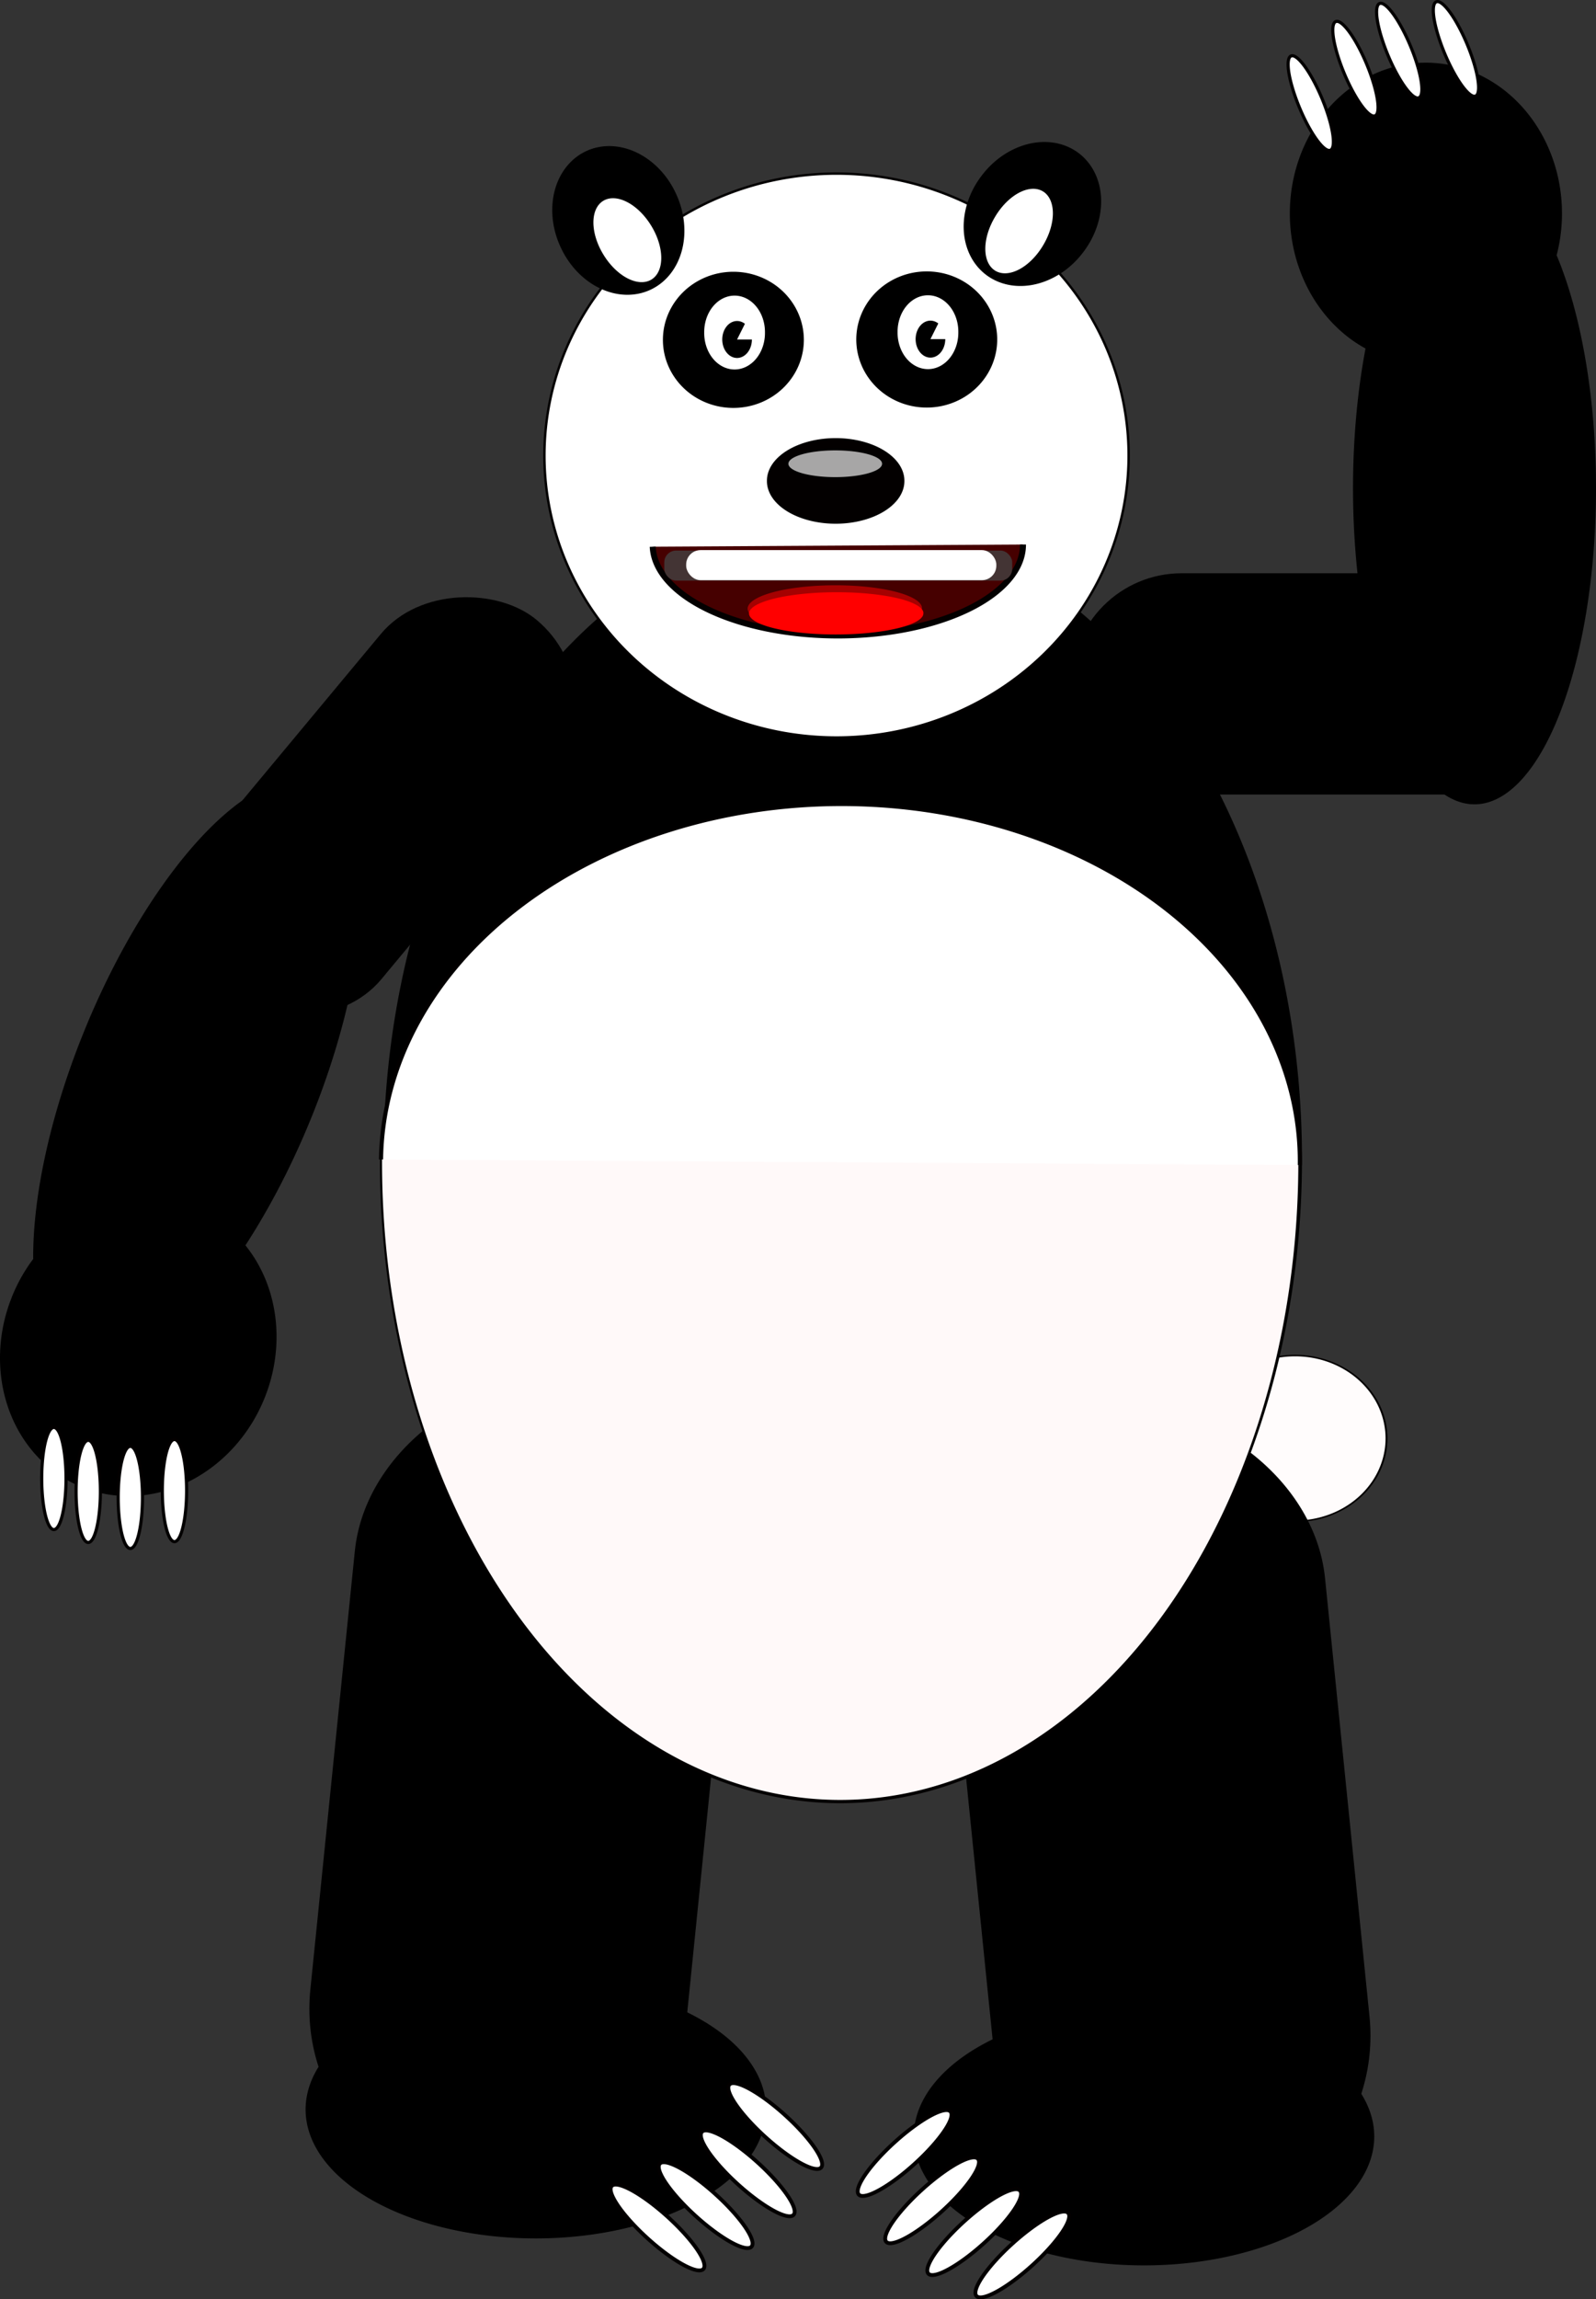 <svg xmlns="http://www.w3.org/2000/svg" viewBox="0 0 663.47 955.16"><rect x="0" y="0" width="663.47" height="955.16" fill="#333333" stroke="none"/><path d="M415.71 787.36a47.857 56.429 0 11-95.714 0 47.857 56.429 0 1195.714 0z" transform="matrix(.794 0 0 .61 246.309 117.311)" stroke="#030000" fill="#fffcfc"/><g transform="matrix(-1 0 0 1 722.719 -18.326)"><rect transform="matrix(.101 -.995 .995 .099 0 0)" ry="78.424" width="339.84" y="239.1" x="-915.02" height="156.85"/><path d="M342.86 905.927a95.713 53.571 0 11-191.427 0 95.713 53.571 0 11191.427 0z"/><g stroke-linejoin="round" stroke="#030000" stroke-width="1.308" fill="#fff"><path d="M67.68 663.45a5.05 21.213 0 11-10.102 0 5.05 21.213 0 1110.102 0z" transform="matrix(.816 -.894 .898 .813 -349.15 471.57)"/><path d="M67.68 663.45a5.05 21.213 0 11-10.102 0 5.05 21.213 0 1110.102 0z" transform="matrix(.816 -.894 .898 .813 -329.15 462.29)"/><path d="M67.68 663.45a5.05 21.213 0 11-10.102 0 5.05 21.213 0 1110.102 0z" transform="matrix(.816 -.894 .898 .813 -311.65 449.07)"/><path d="M67.68 663.45a5.05 21.213 0 11-10.102 0 5.05 21.213 0 1110.102 0z" transform="matrix(.816 -.894 .898 .813 -300.22 429.43)"/></g></g><g transform="translate(-24.391 -29.532)"><rect transform="matrix(.101 -.995 .995 .099 0 0)" ry="78.424" width="339.84" y="239.1" x="-915.02" height="156.85"/><path d="M342.86 905.927a95.713 53.571 0 11-191.427 0 95.713 53.571 0 11191.427 0z"/><g stroke-linejoin="round" stroke="#030000" stroke-width="1.308" fill="#fff"><path d="M67.68 663.45a5.05 21.213 0 11-10.102 0 5.05 21.213 0 1110.102 0z" transform="matrix(.816 -.894 .898 .813 -349.15 471.57)"/><path d="M67.68 663.45a5.05 21.213 0 11-10.102 0 5.05 21.213 0 1110.102 0z" transform="matrix(.816 -.894 .898 .813 -329.15 462.29)"/><path d="M67.68 663.45a5.05 21.213 0 11-10.102 0 5.05 21.213 0 1110.102 0z" transform="matrix(.816 -.894 .898 .813 -311.65 449.07)"/><path d="M67.68 663.45a5.05 21.213 0 11-10.102 0 5.05 21.213 0 1110.102 0z" transform="matrix(.816 -.894 .898 .813 -300.22 429.43)"/></g></g><path d="M541.246 481.603a190.921 265.658 0 11-381.843 0 190.921 265.658 0 11381.843 0z"/><g stroke="#030000"><path d="M583.87 447.79a216.68 194.45 0 11-433.35-1.61" transform="matrix(.881 0 0 1.366 25.776 -129.157)" fill="#fff9f9"/><path d="M477.8 580.62a111.62 148.49 0 11-223.24-1.226" transform="matrix(-1.711 -.005 .008 -1 971.269 1064.711)" stroke-width="1.002" fill="#fff"/></g><path d="M469.179 189.261a121.43 117.14 0 11-242.86 0 121.43 117.14 0 11242.86 0z" stroke="#030000" fill="#fff"/><path d="M334.166 141.19a29.294 28.284 0 11-58.589 0 29.294 28.284 0 1158.589 0z"/><path d="M318 138.161a12.628 15.152 0 11-25.254 0 12.628 15.152 0 1125.254 0z" fill="#fff"/><path d="M312.569 141.041a6.16 7.679 0 11-2.902-6.517l-3.259 6.517zM414.55 141.044a29.294 28.284 0 11-58.589 0 29.294 28.284 0 1158.589 0z"/><path d="M398.384 138.015a12.628 15.152 0 11-25.254 0 12.628 15.152 0 1125.254 0z" fill="#fff"/><path d="M392.953 140.894a6.16 7.679 0 11-2.902-6.516l-3.259 6.516z"/><g><path d="M281.034 80.504a31.608 26.429 65.214 11-47.988 22.16 31.608 26.429 65.214 1147.988-22.16z"/><path d="M270.675 93.713a19.106 11.607 58.417 11-19.776 12.157 19.106 11.607 58.417 1119.776-12.157z" fill="#fff"/></g><g><path d="M450.096 105.059a26.429 31.608 37.678 11-41.834-32.308 26.429 31.608 37.678 1141.834 32.308z"/><path d="M433.594 101.98a11.607 19.106 30.882 11-19.922-11.916 11.607 19.106 30.882 1119.922 11.915z" fill="#fff"/></g><g><path d="M375.962 199.8a28.572 17.68 0 11-57.143 0 28.572 17.68 0 1157.143 0z" fill="#030000"/><path d="M366.683 192.655a19.465 5.536 0 11-38.929 0 19.465 5.536 0 1138.93 0z" opacity=".65" fill="#fff"/></g><g><path d="M425.255 226.227a76.964 37.679 0 01-153.91.903" stroke="#030000" stroke-width="2.5" fill="#460000"/><path d="M383.222 253.427a9.667 36.25 89.902 11.07-.923" fill="#a50101"/><path d="M383.802 255.365a8.775 36.25 89.912 11.07-.838" fill="red"/><g transform="translate(-19.391 -37.389)"><rect ry="4.929" height="12.5" width="144.64" y="266.11" x="295.54" fill="#433434"/><rect ry="6" height="12.5" width="128.93" y="265.93" x="304.64" fill="#fff"/></g></g><g><g transform="translate(-19.391 -37.389)"><path d="M24.543 575.676a62.63 56.568-67.677 11-1.005 2.595M54.82 464.696a131.324 50.508-67.677 11-2.17 5.415"/><rect transform="rotate(-50.228)" ry="45.962" width="202.03" y="329" x="-273.6" height="91.924"/></g><g stroke-linejoin="round" stroke="#030000" stroke-width="1.308" fill="#fff"><path d="M77.575 619.275a5.051 21.214 0 11-10.102 0 5.051 21.214 0 1110.102 0zM59.231 622.113a5.051 21.214 0 11-10.102 0 5.051 21.214 0 1110.102 0zM27.445 614.255a5.051 21.214 0 11-10.102 0 5.051 21.214 0 1110.102 0zM41.731 619.613a5.051 21.214 0 11-10.102 0 5.051 21.214 0 1110.102 0z"/></g></g><g><g transform="translate(-19.391 -37.389)"><rect ry="45.962" height="91.924" width="202.03" y="275.55" x="464.67"/><path d="M668.72 126.057a56.568 62.63 0 11-.056-2.781M682.865 240.22a50.508 131.324 0 11-.05-5.833"/></g><g stroke-linejoin="round" stroke="#030000" stroke-width="1.308" fill="#fff"><path d="M549.552 40.884a21.214 5.051 67.333 11-9.322 3.893 21.214 5.051 67.333 119.322-3.893zM568.122 26.594a21.214 5.051 67.333 11-9.322 3.893 21.214 5.051 67.333 119.322-3.893zM586.332 19.094a21.214 5.051 67.333 11-9.322 3.893 21.214 5.051 67.333 119.322-3.893zM609.912 18.384a21.214 5.051 67.333 11-9.322 3.893 21.214 5.051 67.333 119.322-3.893z"/></g></g></svg>